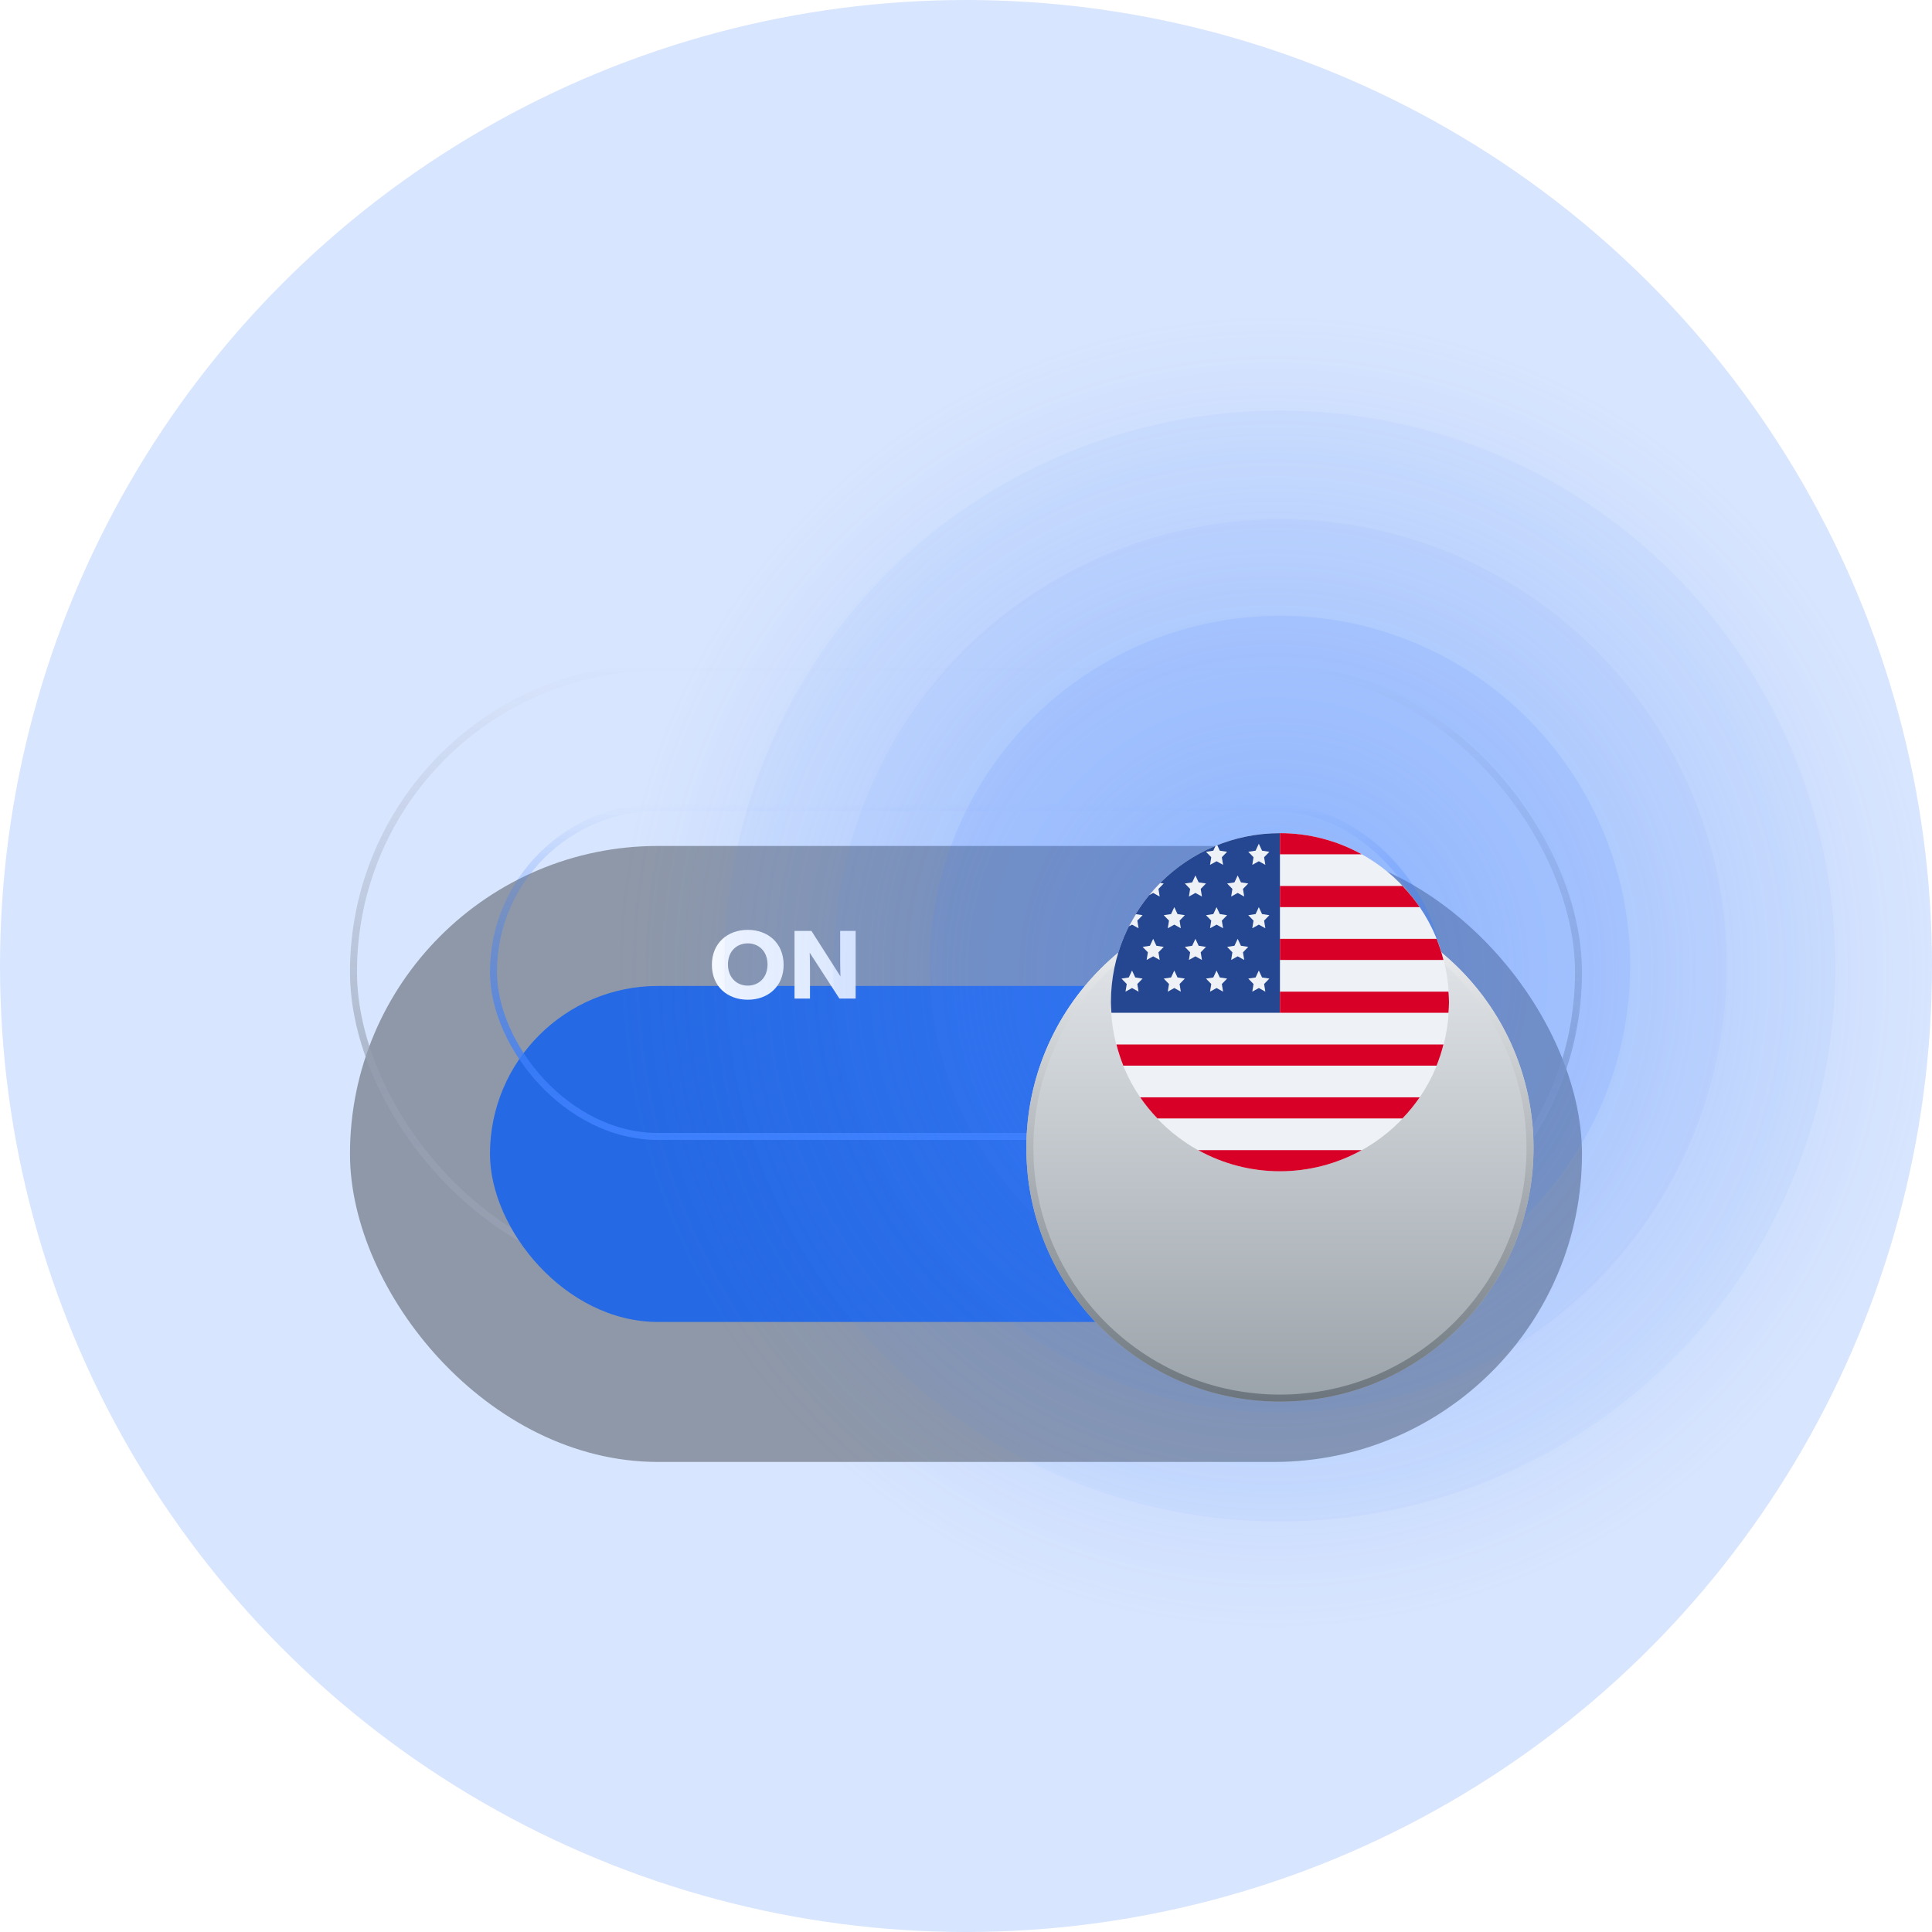 <svg width="160" height="160" viewBox="0 0 160 160" fill="none" xmlns="http://www.w3.org/2000/svg">
<circle opacity="0.2" cx="80" cy="80" r="80" fill="#3D7FFC"/>
<g opacity="0.4">
<g filter="url(#filter0_iiii_4596_35834)">
<rect x="28.984" y="54.985" width="102.029" height="51.014" rx="25.507" fill="#212529"/>
</g>
<rect x="29.274" y="55.275" width="101.449" height="50.435" rx="25.217" stroke="url(#paint0_linear_4596_35834)" stroke-width="0.58"/>
</g>
<g filter="url(#filter1_iiii_4596_35834)">
<rect x="40.578" y="66.58" width="78.841" height="27.826" rx="13.913" fill="#2669E4"/>
</g>
<rect x="40.868" y="66.87" width="78.261" height="27.246" rx="13.623" stroke="url(#paint1_linear_4596_35834)" stroke-width="0.58"/>
<path d="M64.896 79.904C64.896 78.094 63.59 77.006 61.926 77.006C60.262 77.006 58.955 78.094 58.955 79.904C58.955 81.713 60.262 82.793 61.926 82.793C63.59 82.793 64.896 81.713 64.896 79.904ZM63.565 79.871C63.565 80.942 62.859 81.624 61.926 81.624C60.992 81.624 60.286 80.942 60.286 79.871C60.286 78.8 60.992 78.126 61.926 78.126C62.859 78.126 63.565 78.808 63.565 79.871ZM70.862 77.096H69.58V79.636C69.58 80.228 69.604 80.861 69.604 80.861L67.202 77.096H65.798V82.696H67.08V80.163C67.08 79.571 67.056 78.897 67.056 78.897L69.515 82.696H70.862V77.096Z" fill="white"/>
<circle cx="105.506" cy="80.493" r="54.493" fill="url(#paint2_radial_4596_35834)"/>
<circle opacity="0.05" cx="105.999" cy="80" r="46" fill="#3D7FFC"/>
<circle opacity="0.05" cx="105.999" cy="80" r="37" fill="#3D7FFC"/>
<circle opacity="0.1" cx="105.999" cy="80" r="29" fill="#3D7FFC"/>
<g filter="url(#filter2_dddd_4596_35834)">
<circle cx="105.999" cy="80" r="21" fill="url(#paint3_linear_4596_35834)"/>
<circle cx="105.999" cy="80" r="20.71" stroke="url(#paint4_linear_4596_35834)" stroke-width="0.58"/>
</g>
<circle opacity="0.3" cx="105.506" cy="80.493" r="11.014" fill="url(#paint5_linear_4596_35834)"/>
<g filter="url(#filter3_dd_4596_35834)">
<g clip-path="url(#clip0_4596_35834)">
<path d="M106 94C113.732 94 120 87.732 120 80C120 72.268 113.732 66 106 66C98.268 66 92 72.268 92 80C92 87.732 98.268 94 106 94Z" fill="#EEF2F6"/>
<path d="M92 80C92 80.295 92.027 80.585 92.044 80.875H106V66C98.267 66 92 72.267 92 80Z" fill="#254690"/>
<path d="M104.25 66.875L104.518 67.449L105.125 67.542L104.688 67.991L104.791 68.625L104.25 68.324L103.709 68.625L103.812 67.991L103.375 67.542L103.982 67.449L104.25 66.875Z" fill="#EEF2F6"/>
<path d="M102.5 69.5L102.768 70.074L103.375 70.167L102.938 70.616L103.041 71.25L102.5 70.949L101.959 71.25L102.062 70.616L101.625 70.167L102.232 70.074L102.5 69.5Z" fill="#EEF2F6"/>
<path d="M102.5 74.75L102.768 75.324L103.375 75.417L102.938 75.866L103.041 76.5L102.5 76.199L101.959 76.5L102.062 75.866L101.625 75.417L102.232 75.324L102.5 74.75Z" fill="#EEF2F6"/>
<path d="M99 69.5L99.268 70.074L99.875 70.167L99.438 70.616L99.541 71.25L99 70.949L98.459 71.25L98.562 70.616L98.125 70.167L98.732 70.074L99 69.5Z" fill="#EEF2F6"/>
<path d="M99 74.75L99.268 75.324L99.875 75.417L99.438 75.866L99.541 76.5L99 76.199L98.459 76.5L98.562 75.866L98.125 75.417L98.732 75.324L99 74.75Z" fill="#EEF2F6"/>
<path d="M95.5 74.75L95.768 75.324L96.375 75.417L95.938 75.866L96.041 76.5L95.5 76.199L94.959 76.5L95.062 75.866L94.625 75.417L95.232 75.324L95.5 74.75Z" fill="#EEF2F6"/>
<path d="M104.25 72.125L104.518 72.699L105.125 72.792L104.688 73.241L104.791 73.875L104.25 73.574L103.709 73.875L103.812 73.241L103.375 72.792L103.982 72.699L104.25 72.125Z" fill="#EEF2F6"/>
<path d="M100.75 72.125L101.018 72.699L101.625 72.792L101.188 73.241L101.291 73.875L100.75 73.574L100.209 73.875L100.312 73.241L99.875 72.792L100.482 72.699L100.75 72.125Z" fill="#EEF2F6"/>
<path d="M97.25 72.125L97.518 72.699L98.125 72.792L97.688 73.241L97.791 73.875L97.25 73.574L96.709 73.875L96.812 73.241L96.375 72.792L96.982 72.699L97.25 72.125Z" fill="#EEF2F6"/>
<path d="M104.25 77.375L104.518 77.949L105.125 78.042L104.688 78.491L104.791 79.125L104.25 78.824L103.709 79.125L103.812 78.491L103.375 78.042L103.982 77.949L104.25 77.375Z" fill="#EEF2F6"/>
<path d="M100.75 77.375L101.018 77.949L101.625 78.042L101.188 78.491L101.291 79.125L100.75 78.824L100.209 79.125L100.312 78.491L99.875 78.042L100.482 77.949L100.75 77.375Z" fill="#EEF2F6"/>
<path d="M97.25 77.375L97.518 77.949L98.125 78.042L97.688 78.491L97.791 79.125L97.25 78.824L96.709 79.125L96.812 78.491L96.375 78.042L96.982 77.949L97.25 77.375Z" fill="#EEF2F6"/>
<path d="M93.75 77.375L94.018 77.949L94.625 78.042L94.188 78.491L94.291 79.125L93.75 78.824L93.209 79.125L93.312 78.491L92.875 78.042L93.482 77.949L93.75 77.375Z" fill="#EEF2F6"/>
<path d="M100.482 67.449L99.875 67.542L100.312 67.991L100.209 68.625L100.75 68.324L101.291 68.625L101.188 67.991L101.625 67.542L101.018 67.449L100.81 67.001C100.761 67.023 100.712 67.034 100.662 67.056L100.482 67.449Z" fill="#EEF2F6"/>
<path d="M96.08 70.124C95.757 70.446 95.456 70.785 95.166 71.135L95.5 70.949L96.041 71.25L95.938 70.616L96.375 70.167L96.08 70.124Z" fill="#EEF2F6"/>
<path d="M93.75 73.574L94.291 73.875L94.188 73.24L94.625 72.792L94.067 72.705C93.865 73.033 93.679 73.366 93.504 73.711L93.75 73.574Z" fill="#EEF2F6"/>
<path d="M120 80C120 79.705 119.974 79.416 119.956 79.125H106V80.875H119.956C119.974 80.584 120 80.295 120 80Z" fill="#D80027"/>
<path d="M93.027 85.25H118.973C119.201 84.68 119.391 84.095 119.541 83.5H92.459C92.609 84.095 92.799 84.68 93.027 85.25Z" fill="#D80027"/>
<path d="M106 72.125H117.574C117.147 71.504 116.67 70.919 116.149 70.375H106V72.125Z" fill="#D80027"/>
<path d="M106 76.5H119.541C119.391 75.905 119.201 75.32 118.973 74.75H106V76.5Z" fill="#D80027"/>
<path d="M117.573 87.875H94.426C94.853 88.496 95.33 89.081 95.851 89.625H116.149C116.67 89.081 117.146 88.496 117.573 87.875Z" fill="#D80027"/>
<path d="M99.227 92.25C101.3 93.398 103.631 94 106 94C108.369 94 110.7 93.398 112.772 92.25H99.227Z" fill="#D80027"/>
<path d="M112.772 67.75C110.701 66.6 108.37 65.998 106 66V67.75H112.772Z" fill="#D80027"/>
</g>
</g>
<defs>
<filter id="filter0_iiii_4596_35834" x="28.984" y="54.985" width="102.029" height="57.971" filterUnits="userSpaceOnUse" color-interpolation-filters="sRGB">
<feFlood flood-opacity="0" result="BackgroundImageFix"/>
<feBlend mode="normal" in="SourceGraphic" in2="BackgroundImageFix" result="shape"/>
<feColorMatrix in="SourceAlpha" type="matrix" values="0 0 0 0 0 0 0 0 0 0 0 0 0 0 0 0 0 0 127 0" result="hardAlpha"/>
<feOffset dy="6.957"/>
<feGaussianBlur stdDeviation="5.797"/>
<feComposite in2="hardAlpha" operator="arithmetic" k2="-1" k3="1"/>
<feColorMatrix type="matrix" values="0 0 0 0 0 0 0 0 0 0 0 0 0 0 0 0 0 0 0.1 0"/>
<feBlend mode="normal" in2="shape" result="effect1_innerShadow_4596_35834"/>
<feColorMatrix in="SourceAlpha" type="matrix" values="0 0 0 0 0 0 0 0 0 0 0 0 0 0 0 0 0 0 127 0" result="hardAlpha"/>
<feOffset dy="4.638"/>
<feGaussianBlur stdDeviation="3.478"/>
<feComposite in2="hardAlpha" operator="arithmetic" k2="-1" k3="1"/>
<feColorMatrix type="matrix" values="0 0 0 0 0 0 0 0 0 0 0 0 0 0 0 0 0 0 0.1 0"/>
<feBlend mode="normal" in2="effect1_innerShadow_4596_35834" result="effect2_innerShadow_4596_35834"/>
<feColorMatrix in="SourceAlpha" type="matrix" values="0 0 0 0 0 0 0 0 0 0 0 0 0 0 0 0 0 0 127 0" result="hardAlpha"/>
<feOffset dy="2.319"/>
<feGaussianBlur stdDeviation="1.739"/>
<feComposite in2="hardAlpha" operator="arithmetic" k2="-1" k3="1"/>
<feColorMatrix type="matrix" values="0 0 0 0 0 0 0 0 0 0 0 0 0 0 0 0 0 0 0.05 0"/>
<feBlend mode="normal" in2="effect2_innerShadow_4596_35834" result="effect3_innerShadow_4596_35834"/>
<feColorMatrix in="SourceAlpha" type="matrix" values="0 0 0 0 0 0 0 0 0 0 0 0 0 0 0 0 0 0 127 0" result="hardAlpha"/>
<feOffset dy="1.159"/>
<feGaussianBlur stdDeviation="1.159"/>
<feComposite in2="hardAlpha" operator="arithmetic" k2="-1" k3="1"/>
<feColorMatrix type="matrix" values="0 0 0 0 0 0 0 0 0 0 0 0 0 0 0 0 0 0 0.05 0"/>
<feBlend mode="normal" in2="effect3_innerShadow_4596_35834" result="effect4_innerShadow_4596_35834"/>
</filter>
<filter id="filter1_iiii_4596_35834" x="40.578" y="66.58" width="78.841" height="34.783" filterUnits="userSpaceOnUse" color-interpolation-filters="sRGB">
<feFlood flood-opacity="0" result="BackgroundImageFix"/>
<feBlend mode="normal" in="SourceGraphic" in2="BackgroundImageFix" result="shape"/>
<feColorMatrix in="SourceAlpha" type="matrix" values="0 0 0 0 0 0 0 0 0 0 0 0 0 0 0 0 0 0 127 0" result="hardAlpha"/>
<feOffset dy="6.957"/>
<feGaussianBlur stdDeviation="5.797"/>
<feComposite in2="hardAlpha" operator="arithmetic" k2="-1" k3="1"/>
<feColorMatrix type="matrix" values="0 0 0 0 0 0 0 0 0 0 0 0 0 0 0 0 0 0 0.1 0"/>
<feBlend mode="normal" in2="shape" result="effect1_innerShadow_4596_35834"/>
<feColorMatrix in="SourceAlpha" type="matrix" values="0 0 0 0 0 0 0 0 0 0 0 0 0 0 0 0 0 0 127 0" result="hardAlpha"/>
<feOffset dy="4.638"/>
<feGaussianBlur stdDeviation="3.478"/>
<feComposite in2="hardAlpha" operator="arithmetic" k2="-1" k3="1"/>
<feColorMatrix type="matrix" values="0 0 0 0 0 0 0 0 0 0 0 0 0 0 0 0 0 0 0.1 0"/>
<feBlend mode="normal" in2="effect1_innerShadow_4596_35834" result="effect2_innerShadow_4596_35834"/>
<feColorMatrix in="SourceAlpha" type="matrix" values="0 0 0 0 0 0 0 0 0 0 0 0 0 0 0 0 0 0 127 0" result="hardAlpha"/>
<feOffset dy="2.319"/>
<feGaussianBlur stdDeviation="1.739"/>
<feComposite in2="hardAlpha" operator="arithmetic" k2="-1" k3="1"/>
<feColorMatrix type="matrix" values="0 0 0 0 0 0 0 0 0 0 0 0 0 0 0 0 0 0 0.05 0"/>
<feBlend mode="normal" in2="effect2_innerShadow_4596_35834" result="effect3_innerShadow_4596_35834"/>
<feColorMatrix in="SourceAlpha" type="matrix" values="0 0 0 0 0 0 0 0 0 0 0 0 0 0 0 0 0 0 127 0" result="hardAlpha"/>
<feOffset dy="1.159"/>
<feGaussianBlur stdDeviation="1.159"/>
<feComposite in2="hardAlpha" operator="arithmetic" k2="-1" k3="1"/>
<feColorMatrix type="matrix" values="0 0 0 0 0 0 0 0 0 0 0 0 0 0 0 0 0 0 0.05 0"/>
<feBlend mode="normal" in2="effect3_innerShadow_4596_35834" result="effect4_innerShadow_4596_35834"/>
</filter>
<filter id="filter2_dddd_4596_35834" x="73.405" y="54.362" width="65.188" height="65.188" filterUnits="userSpaceOnUse" color-interpolation-filters="sRGB">
<feFlood flood-opacity="0" result="BackgroundImageFix"/>
<feColorMatrix in="SourceAlpha" type="matrix" values="0 0 0 0 0 0 0 0 0 0 0 0 0 0 0 0 0 0 127 0" result="hardAlpha"/>
<feOffset dy="6.957"/>
<feGaussianBlur stdDeviation="5.797"/>
<feColorMatrix type="matrix" values="0 0 0 0 0 0 0 0 0 0 0 0 0 0 0 0 0 0 0.1 0"/>
<feBlend mode="normal" in2="BackgroundImageFix" result="effect1_dropShadow_4596_35834"/>
<feColorMatrix in="SourceAlpha" type="matrix" values="0 0 0 0 0 0 0 0 0 0 0 0 0 0 0 0 0 0 127 0" result="hardAlpha"/>
<feOffset dy="4.638"/>
<feGaussianBlur stdDeviation="3.478"/>
<feColorMatrix type="matrix" values="0 0 0 0 0 0 0 0 0 0 0 0 0 0 0 0 0 0 0.1 0"/>
<feBlend mode="normal" in2="effect1_dropShadow_4596_35834" result="effect2_dropShadow_4596_35834"/>
<feColorMatrix in="SourceAlpha" type="matrix" values="0 0 0 0 0 0 0 0 0 0 0 0 0 0 0 0 0 0 127 0" result="hardAlpha"/>
<feOffset dy="2.319"/>
<feGaussianBlur stdDeviation="1.739"/>
<feColorMatrix type="matrix" values="0 0 0 0 0 0 0 0 0 0 0 0 0 0 0 0 0 0 0.05 0"/>
<feBlend mode="normal" in2="effect2_dropShadow_4596_35834" result="effect3_dropShadow_4596_35834"/>
<feColorMatrix in="SourceAlpha" type="matrix" values="0 0 0 0 0 0 0 0 0 0 0 0 0 0 0 0 0 0 127 0" result="hardAlpha"/>
<feOffset dy="1.159"/>
<feGaussianBlur stdDeviation="1.159"/>
<feColorMatrix type="matrix" values="0 0 0 0 0 0 0 0 0 0 0 0 0 0 0 0 0 0 0.05 0"/>
<feBlend mode="normal" in2="effect3_dropShadow_4596_35834" result="effect4_dropShadow_4596_35834"/>
<feBlend mode="normal" in="SourceGraphic" in2="effect4_dropShadow_4596_35834" result="shape"/>
</filter>
<filter id="filter3_dd_4596_35834" x="84" y="60" width="44" height="44" filterUnits="userSpaceOnUse" color-interpolation-filters="sRGB">
<feFlood flood-opacity="0" result="BackgroundImageFix"/>
<feColorMatrix in="SourceAlpha" type="matrix" values="0 0 0 0 0 0 0 0 0 0 0 0 0 0 0 0 0 0 127 0" result="hardAlpha"/>
<feOffset dy="2"/>
<feGaussianBlur stdDeviation="4"/>
<feColorMatrix type="matrix" values="0 0 0 0 0 0 0 0 0 0 0 0 0 0 0 0 0 0 0.07 0"/>
<feBlend mode="normal" in2="BackgroundImageFix" result="effect1_dropShadow_4596_35834"/>
<feColorMatrix in="SourceAlpha" type="matrix" values="0 0 0 0 0 0 0 0 0 0 0 0 0 0 0 0 0 0 127 0" result="hardAlpha"/>
<feOffset dy="1"/>
<feGaussianBlur stdDeviation="1.5"/>
<feColorMatrix type="matrix" values="0 0 0 0 0 0 0 0 0 0 0 0 0 0 0 0 0 0 0.02 0"/>
<feBlend mode="normal" in2="effect1_dropShadow_4596_35834" result="effect2_dropShadow_4596_35834"/>
<feBlend mode="normal" in="SourceGraphic" in2="effect2_dropShadow_4596_35834" result="shape"/>
</filter>
<linearGradient id="paint0_linear_4596_35834" x1="79.999" y1="54.985" x2="79.999" y2="106" gradientUnits="userSpaceOnUse">
<stop stop-color="#343A40" stop-opacity="0"/>
<stop offset="1" stop-color="#343A40"/>
</linearGradient>
<linearGradient id="paint1_linear_4596_35834" x1="79.998" y1="66.58" x2="79.998" y2="94.406" gradientUnits="userSpaceOnUse">
<stop stop-color="#3D7FFC" stop-opacity="0"/>
<stop offset="1" stop-color="#3D7FFC"/>
</linearGradient>
<radialGradient id="paint2_radial_4596_35834" cx="0" cy="0" r="1" gradientUnits="userSpaceOnUse" gradientTransform="translate(105.506 80.493) rotate(90) scale(54.493)">
<stop stop-color="#3D7FFC" stop-opacity="0.4"/>
<stop offset="1" stop-color="#3D7FFC" stop-opacity="0"/>
</radialGradient>
<linearGradient id="paint3_linear_4596_35834" x1="105.999" y1="59" x2="105.999" y2="101" gradientUnits="userSpaceOnUse">
<stop stop-color="#E9ECEF"/>
<stop offset="1" stop-color="#9BA3AA"/>
</linearGradient>
<linearGradient id="paint4_linear_4596_35834" x1="105.999" y1="59" x2="105.999" y2="101" gradientUnits="userSpaceOnUse">
<stop stop-color="#F8F9FA"/>
<stop offset="1" stop-color="#6C757D"/>
</linearGradient>
<linearGradient id="paint5_linear_4596_35834" x1="105.506" y1="69.478" x2="105.506" y2="91.507" gradientUnits="userSpaceOnUse">
<stop stop-color="#DBE0E5"/>
<stop offset="1" stop-color="#F8F9FA"/>
</linearGradient>
<clipPath id="clip0_4596_35834">
<rect width="28" height="28" fill="white" transform="translate(92 66)"/>
</clipPath>
</defs>
</svg>
